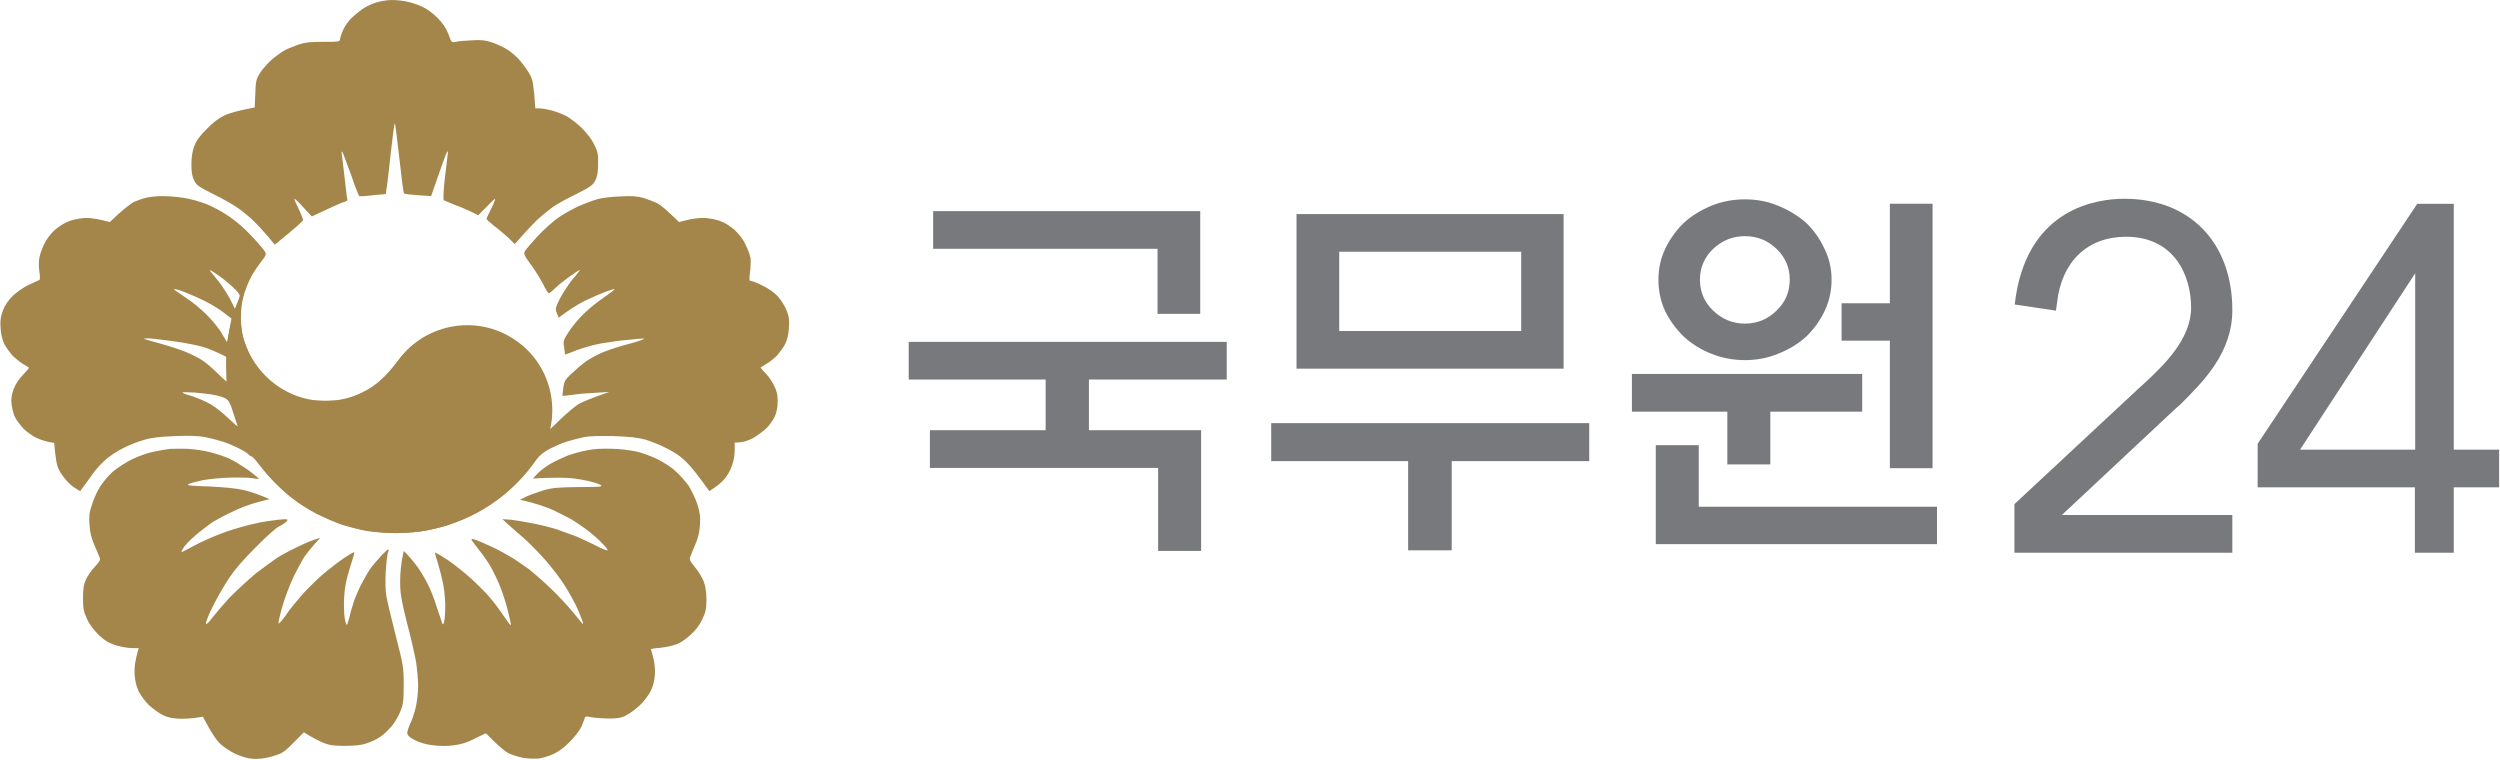 <svg version="1.2" xmlns="http://www.w3.org/2000/svg" viewBox="0 0 849 258" width="849" height="258"><style>.a{fill:#78797d}.b{opacity:1;fill:#a4864a}.c{fill:#a4864a}</style><path class="a" d="m758.1 187.7h-73.9-0.1v-16.5l42.2-39.3c0.7-0.6 1.4-1.3 2.2-2 6.2-5.8 15.6-14.7 15.6-25.4 0-11.1-5.8-24.1-22.1-24.1-13 0-21.8 8.3-23.4 22.2l-0.4 2.9-14-2.1 0.4-3c4.8-29.7 27.4-32.9 36.9-32.9 22.2 0 36.6 14.9 36.6 37.8 0 14.6-9.9 24.3-17.7 32.1l-1.4 1.2-38.8 36.3h57.9z"/><path fill-rule="evenodd" class="a" d="m316.9 71.7h90.7v34.9h-14.5v-22.1h-76.2zm-1.1 74.4h39.3v-17.2h-46.5v-12.8h108v12.8h-46.8v17.2h38.1v41h-14.6v-28.2h-77.5zm124.5-20.9v-52.5h90.7v52.5zm76.3-12.8v-26.9h-61.8v26.9zm-38.4 44.2h-46.5v-12.9h108v12.9h-46.7v30.3h-14.8zm143.8-61.6q0 5.7-2.4 10.7-2.3 4.8-6.2 8.6-4.1 3.7-9.5 5.8-5.2 2.2-11.3 2.2-6.1 0-11.5-2.2-5.3-2.1-9.3-5.8-3.9-3.8-6.3-8.6-2.3-5-2.3-10.7 0-5.7 2.3-10.5 2.4-5 6.3-8.8 4-3.6 9.3-5.8 5.4-2.2 11.5-2.2 6.1 0 11.3 2.2 5.4 2.2 9.5 5.8 3.9 3.8 6.2 8.8 2.4 4.8 2.4 10.5zm-14.2 0q0-6.2-4.5-10.5-4.5-4.3-10.7-4.3-6.2 0-10.8 4.3-4.5 4.3-4.5 10.5 0 6.2 4.5 10.5 4.6 4.4 10.8 4.4 6.2 0 10.7-4.4 4.5-4.3 4.5-10.5zm24.6 32v12.8h-31.2v17.9h-14.6v-17.9h-32.4v-12.8zm9.4-24v-33.8h14.5v89.8h-14.5v-43.3h-16.4v-12.7zm16 81.8h-95.5v-33.6h14.6v20.9h80.9z"/><path fill-rule="evenodd" class="a" d="m848.7 152.7v12.8h-15.4v22.2h-13.2v-22.2h-53.4v-14.8l54.2-81.5h12.4v83.5zm-28.5 0v-59.9l-39.1 59.9z"/><path fill-rule="evenodd" class="b" d="m133.1 0c1.7 0 4.3 0.3 5.8 0.7 1.6 0.4 3.8 1.2 4.9 1.8 1.2 0.5 3.3 2.1 4.7 3.5 1.9 1.9 2.9 3.4 3.8 5.6 1 2.9 1.1 2.9 2.5 2.6 0.7-0.2 3.1-0.4 5.3-0.5 3.3-0.2 4.5-0.1 7 0.7 1.7 0.6 4.1 1.7 5.3 2.5 1.3 0.8 3.2 2.5 4.3 3.8 1.1 1.3 2.6 3.4 3.3 4.7 1 1.9 1.2 3.2 1.8 11.4h1.4c0.7 0 2.6 0.3 4.1 0.7 1.6 0.4 3.9 1.3 5.2 2 1.2 0.7 3.6 2.5 5.1 4 1.8 1.8 3.4 3.9 4.2 5.6 1.2 2.4 1.4 3.4 1.3 6.5 0 2.8-0.2 4.2-0.9 5.6-0.8 1.6-1.5 2.2-6.5 4.7-3.1 1.5-6.5 3.4-7.7 4.2-1.1 0.8-3.1 2.4-4.4 3.5-1.3 1.1-3.9 3.7-8.8 9.3l-2.1-2.1c-1.2-1.1-3.3-2.9-4.8-4-1.5-1.2-2.7-2.3-2.7-2.5 0-0.1 0.8-1.8 1.7-3.6 0.9-1.8 1.4-3.2 1.2-3.2-0.1 0-1.5 1.3-5.7 5.6l-2.2-1.1c-1.2-0.6-3.7-1.7-5.7-2.4-1.9-0.8-3.6-1.5-3.8-1.6-0.2-0.2-0.1-3.3 0.3-7 0.5-3.7 0.9-7.5 1-8.4 0.2-1.2 0.2-1.5-0.2-0.9-0.3 0.3-1.6 3.9-5.4 14.9l-4.4-0.3c-2.5-0.2-4.6-0.4-4.8-0.6-0.2-0.2-0.9-5.6-1.6-12.1-0.7-6.4-1.4-11.7-1.5-11.7-0.2 0-0.8 4.5-1.4 10.1-0.6 5.6-1.2 11-1.7 13.9l-4.3 0.4c-2.4 0.3-4.5 0.4-4.7 0.3-0.2-0.2-1.5-3.4-2.8-7.3-1.4-3.8-2.7-7.3-2.9-7.6-0.3-0.5-0.4-0.2-0.2 0.9 0.1 0.9 0.6 4.7 1 8.4 0.4 3.7 0.8 6.8 0.9 6.9 0.1 0.2-0.7 0.6-1.8 0.9-1 0.4-3.8 1.6-10.3 4.7l-2.8-3c-1.5-1.7-2.9-3-3.1-3-0.2 0 0.4 1.4 1.3 3.2 0.9 1.8 1.6 3.6 1.6 4 0 0.4-2.2 2.4-9.6 8.4l-2.3-2.8c-1.3-1.5-3.4-3.8-4.6-5-1.3-1.3-3.7-3.3-5.4-4.5-1.6-1.2-5.5-3.4-8.6-4.9-5-2.5-5.7-3-6.5-4.7-0.7-1.4-0.9-2.8-0.9-5.4 0-2.2 0.3-4.4 0.9-6 0.7-1.9 1.7-3.4 4.2-5.9 2.2-2.3 4.2-3.8 6.3-4.8 1.6-0.7 4.6-1.6 10.1-2.6l0.2-4.6c0.1-4 0.3-5 1.4-6.8 0.6-1.1 2.4-3.2 3.9-4.6 1.5-1.3 3.7-2.9 4.8-3.5 1.2-0.6 3.3-1.4 4.7-1.9 2-0.7 3.9-0.9 8.3-0.9 5.3 0 5.6 0 5.7-0.9 0-0.5 0.5-2 1.1-3.3 0.6-1.3 1.9-3.1 2.9-4 1-0.9 2.5-2.2 3.4-2.8 0.9-0.7 2.9-1.7 4.4-2.2 1.7-0.6 4-1 5.8-1zm-70.7 67.2c2.2 0.3 5.6 1.3 7.7 2.1 2 0.8 5.4 2.6 7.4 4 2.2 1.4 5.5 4.2 7.7 6.6 2.2 2.3 4.3 4.8 4.7 5.4 0.6 1.1 0.6 1.3-1.6 4.1-1.3 1.7-2.9 4.2-3.6 5.8-0.7 1.5-1.7 4.1-2.1 5.8-0.5 1.8-0.8 4.7-0.8 7 0 2.1 0.4 5.3 0.8 6.9 0.5 1.7 1.6 4.5 2.5 6.3 1 1.8 2.8 4.4 4.1 5.8 1.3 1.4 3.7 3.5 5.4 4.6 1.6 1 4.5 2.5 6.4 3.2 3.1 1.1 4.2 1.3 9.1 1.3 4.9 0 6-0.1 9.3-1.2 2.1-0.8 5-2.2 6.5-3.2 1.6-1 3.8-2.9 5.1-4.3 1.3-1.3 3.3-3.8 4.6-5.4 1.2-1.6 3.3-3.8 4.6-4.8 1.4-1 3.7-2.5 5.3-3.3 1.5-0.8 4.3-1.8 6.2-2.3 2-0.5 4.8-0.8 6.3-0.8 1.6 0 4.3 0.3 6.1 0.7 1.7 0.3 5 1.5 7.2 2.6 2.9 1.4 4.8 2.8 7.2 5.2 2.5 2.5 3.8 4.3 5.3 7.3 1 2.2 2.2 5.5 2.7 7.4 0.5 2.3 0.6 4.8 0.5 7.2-0.2 2.1-0.5 4.2-0.6 4.7-0.3 0.5 1.4-1 3.7-3.3 2.4-2.3 5.3-4.8 6.8-5.6 1.4-0.7 4.2-1.9 10-3.9l-4.7 0.3c-2.5 0.1-6.1 0.4-7.9 0.7-1.8 0.2-3.3 0.4-3.3 0.3 0-0.1 0.1-1.3 0.3-2.7 0.3-2.3 0.6-2.8 3.1-5.1 1.5-1.4 3.6-3.2 4.8-4 1.2-0.8 3.7-2.2 5.6-3 1.9-0.8 6-2.1 9.1-2.9 3-0.8 5.2-1.6 4.8-1.7-0.3-0.1-2.7 0.1-5.3 0.4-2.6 0.2-6.7 0.8-9.1 1.2-2.4 0.4-6.2 1.5-8.4 2.3-2.1 0.9-4 1.5-4 1.5 0-0.1-0.2-1.2-0.3-2.4-0.4-2.2-0.3-2.5 1.6-5.4 1.1-1.7 3.3-4.4 5-6 1.7-1.7 4.8-4.2 6.9-5.6 2.1-1.4 3.7-2.7 3.6-2.8-0.1-0.1-1.5 0.3-3.1 0.9-1.6 0.6-4.8 2-7.1 3.1-2.3 1.2-5.3 3-8.8 5.7l-0.6-1.6c-0.6-1.5-0.5-1.8 1.1-5 1-1.8 2.7-4.5 3.8-5.9 1.2-1.4 2.3-2.8 2.6-3.2 0.4-0.6 0.4-0.6-0.2-0.3-0.4 0.2-1.9 1.3-3.5 2.4-1.5 1.1-3.5 2.7-4.4 3.6-0.9 0.9-1.9 1.7-2.1 1.7-0.3 0-1.2-1.5-2.1-3.4-1-1.8-2.8-4.8-4.2-6.6-2-2.7-2.3-3.5-1.9-4.2 0.2-0.5 2.2-2.8 4.3-5.1 2.1-2.3 5.2-5 6.7-6.1 1.5-1.1 4.6-2.9 6.7-3.9 2.2-1 5.3-2.2 6.8-2.6 1.5-0.5 5.1-0.9 7.9-1 4.1-0.2 5.7-0.1 7.9 0.5 1.5 0.5 3.6 1.3 4.7 1.8 1 0.5 3.1 2.2 7.4 6.4l2.8-0.7c1.5-0.4 4-0.7 5.4-0.7 1.3 0 3.8 0.4 5.3 0.9 1.9 0.6 3.6 1.7 5.3 3.1 1.5 1.4 3 3.3 3.8 5.1 0.8 1.5 1.5 3.6 1.7 4.6 0.1 1 0 3.2-0.2 4.8-0.3 2.4-0.3 2.9 0.3 2.9 0.4 0 2.2 0.7 4 1.6 2.2 1.1 3.9 2.3 5.3 3.8 1.1 1.3 2.4 3.4 2.9 4.8 0.8 2 0.9 3.3 0.7 5.9-0.1 2-0.6 4-1.2 5.2-0.5 1.1-1.8 2.8-2.7 3.9-1 1-2.6 2.4-3.8 3-1 0.6-1.9 1.2-1.9 1.2 0 0.1 0.7 1 1.7 2 1 1 2.3 2.9 2.9 4.2 0.9 1.8 1.2 3 1.2 5.3 0 2.1-0.4 3.8-1 5.2-0.5 1.1-1.8 2.9-2.8 3.9-1 1-3.1 2.5-4.6 3.4-1.7 0.9-3.5 1.5-6.2 1.5v2.8c0 1.6-0.4 3.8-1 5.2-0.4 1.4-1.6 3.3-2.4 4.3-0.9 1.1-2.4 2.4-5.2 4.2l-0.8-1.1c-0.5-0.7-2-2.8-3.5-4.7-1.4-1.9-3.6-4.3-4.8-5.3-1.2-1.1-3.8-2.7-5.7-3.6-1.9-1-5-2.2-6.9-2.8-2.6-0.7-5.2-1-10.7-1.2-4.5-0.1-8.2 0-10 0.3-1.5 0.3-4.1 1-5.8 1.5-1.7 0.5-4.2 1.6-5.6 2.3-1.4 0.7-3.2 1.9-3.9 2.7-0.8 0.7-2.6 2.8-4 4.7-1.4 1.9-4.1 4.8-6.1 6.5-1.9 1.7-4.8 4-6.5 5.1-1.6 1.2-4.7 2.9-6.7 3.9-2.1 1-5.5 2.4-7.7 3.2-2.2 0.7-5.9 1.6-8.1 2-2.4 0.4-6.7 0.7-9.8 0.7-3.1 0-7.5-0.3-9.8-0.7-2.3-0.4-6.1-1.4-8.4-2.1-2.3-0.8-6.1-2.5-8.6-3.7-2.4-1.3-5.9-3.4-7.6-4.8-1.9-1.3-4.7-3.9-6.5-5.7-1.7-1.7-4.1-4.5-5.4-6.2-1.1-1.5-2.3-2.8-2.6-2.8-0.2 0-0.8-0.4-1.1-0.8-0.4-0.4-1.9-1.3-3.3-2-1.4-0.7-3.9-1.8-5.6-2.3-1.6-0.5-4.3-1.2-6-1.5-2-0.4-5.5-0.5-10-0.3-5.1 0.2-7.9 0.5-10.5 1.3-1.9 0.5-5 1.7-6.9 2.7-1.9 0.9-4.5 2.6-5.9 3.8-1.4 1.2-3.6 3.5-4.8 5.3-1.3 1.8-2.7 3.8-4.1 5.6l-1.6-1c-0.9-0.5-2.3-1.7-3.1-2.7-0.8-0.9-2-2.5-2.5-3.6-0.7-1.3-1.1-3.3-1.6-9.1l-1.8-0.3c-1-0.2-3-0.8-4.2-1.4-1.3-0.6-3.3-2-4.4-3.1-1.1-1.2-2.5-3-3-4.1-0.5-1.2-1-3.2-1.1-4.5-0.2-1.6 0.1-3 0.7-4.8 0.6-1.6 1.8-3.5 3.1-4.8 1.2-1.2 2.1-2.3 2.1-2.5 0-0.1-0.9-0.7-2-1.3-1-0.6-2.7-2-3.7-3-0.9-1.1-2.2-2.8-2.7-3.9-0.6-1.3-1.1-3.2-1.2-5.2-0.2-2.7 0-3.9 0.8-6.1 0.8-2 1.8-3.4 3.4-5 1.3-1.2 3.7-2.9 5.2-3.6 1.5-0.7 3.1-1.4 3.5-1.6 0.5-0.1 0.6-0.6 0.3-2.6-0.2-1.4-0.3-3.5-0.1-4.6 0.1-1.2 0.9-3.4 1.6-4.9 0.8-1.8 2.2-3.6 3.8-5.1 1.7-1.4 3.5-2.5 5.3-3.1 1.6-0.5 4-0.9 5.4-0.9 1.4 0 3.7 0.3 7.9 1.4l3.1-2.9c1.8-1.6 4-3.3 5-3.9 1-0.4 2.8-1.1 4-1.4 1.1-0.3 3.7-0.6 5.6-0.6 1.9 0 5.2 0.2 7.4 0.6zm9.1 25c0.3 0.4 1.5 1.8 2.7 3.3 1.2 1.5 2.9 4.2 3.9 6l1.7 3.4c1.3-2.8 1.6-4 1.6-4.4 0.1-0.4-0.9-1.7-2.1-2.8-1.3-1.2-3.3-2.9-4.6-3.8-1.3-0.9-2.6-1.8-3-2q-0.4-0.2-0.4-0.2-0.1 0.1 0.2 0.5zm-12.3 6.2c0.1 0.1 1.9 1.3 3.9 2.7 2.1 1.3 5.3 4 7.2 5.9 1.9 1.9 4.3 4.8 5.1 6.4l1.7 2.8c1.2-6.2 1.5-8 1.5-8.1-0.1 0-1.3-0.9-2.7-2-1.4-1.1-4.1-2.7-6-3.7-2-1-4.9-2.3-6.7-3-1.7-0.7-3.4-1.2-3.7-1.2-0.3 0-0.5 0-0.3 0.2zm-10.3 16.7c0.2 0.1 2.7 0.8 5.6 1.6 2.9 0.8 6.9 2.1 8.8 2.9 1.9 0.8 4.5 2.1 5.6 2.9 1.2 0.8 3.4 2.7 5 4.3l3 2.8v-8.4c-3.8-1.9-6.3-2.9-8-3.4-1.7-0.5-6.1-1.4-9.9-1.9-3.8-0.5-7.6-1-8.6-1-0.9 0-1.6 0.1-1.5 0.2zm13.1 18.2c-0.1 0.2 1.3 0.7 3.1 1.2 1.7 0.5 4.4 1.7 5.9 2.5 1.6 0.8 4.4 3 6.4 4.9 2 1.9 3.5 3.2 3.3 2.8-0.1-0.4-0.8-2.4-1.5-4.6-1-3.2-1.5-4.1-2.6-4.8-0.8-0.4-2.6-1-4-1.2-1.4-0.3-4.3-0.6-6.6-0.8-1.1 0-2.1-0.1-2.8-0.1-0.8 0-1.2 0-1.2 0.1zm154 20c1.9 0.4 5.1 1.6 7.2 2.6 2 1 4.9 2.8 6.2 4.1 1.4 1.2 3.4 3.5 4.5 5 0.9 1.5 2.3 4.3 2.9 6.2 0.9 2.8 1.1 4.2 0.9 7-0.1 2.4-0.6 4.4-1.5 6.5-0.7 1.7-1.5 3.6-1.7 4.2-0.5 1-0.3 1.5 1.5 3.7 1.2 1.4 2.5 3.6 3 4.9 0.6 1.7 0.9 3.5 0.9 6.1 0 3.1-0.2 4.2-1.4 6.7-1 2.1-2.2 3.7-4.2 5.5-1.6 1.4-3.6 2.8-4.9 3.1-1.1 0.4-3.4 0.9-5.2 1.1-1.7 0.1-3.1 0.4-3.1 0.4 0 0.1 0.3 1.4 0.7 2.8 0.5 1.8 0.7 3.8 0.6 6-0.2 2.2-0.6 3.9-1.5 5.6-0.6 1.2-2.2 3.4-3.6 4.7-1.4 1.3-3.4 2.8-4.6 3.4-1.6 0.9-2.9 1.1-5.8 1.1-2.1 0-4.7-0.2-5.9-0.4-2-0.4-2.3-0.4-2.5 0.5-0.2 0.5-0.6 1.7-1.1 2.8-0.5 1-2.1 3.2-3.6 4.7-1.9 2-3.7 3.4-5.5 4.3-1.6 0.8-4 1.5-5.4 1.7-1.4 0.1-3.7 0-5.1-0.2-1.4-0.3-3.6-0.9-4.9-1.5-1.4-0.7-3.4-2.3-7.9-6.9l-3.7 1.8c-2.7 1.4-4.7 2-7.2 2.3-2.2 0.3-4.8 0.3-7 0-2.2-0.2-4.5-0.9-6.1-1.7-1.8-0.9-2.6-1.6-2.7-2.4 0-0.5 0.4-1.9 0.9-3 0.6-1.1 1.4-3.5 1.9-5.4 0.5-2.2 0.9-5.1 0.9-7.7 0-2.3-0.4-6-0.7-8.1-0.4-2.2-1.7-8.2-3.1-13.3-2-8.2-2.3-9.9-2.3-14.2 0-2.7 0.3-6.1 1.2-10.2l1.3 1.3c0.7 0.7 2.2 2.5 3.3 4 1.1 1.5 2.7 4.2 3.5 5.8 0.9 1.7 2.3 5.2 3.1 7.9 0.9 2.7 1.8 5.3 1.9 5.6 0.2 0.5 0.4 0.4 0.6-0.4 0.2-0.7 0.4-2.8 0.4-4.7 0.1-1.9-0.2-5.4-0.6-7.7-0.4-2.3-1.3-5.7-1.9-7.7-0.6-1.9-1.1-3.5-0.9-3.6 0.1 0 2 1.1 4.3 2.6 2.2 1.5 5.7 4.3 7.8 6.2 2.1 1.9 4.9 4.7 6.2 6.2 1.4 1.6 3.6 4.5 4.9 6.5 1.3 1.9 2.4 3.4 2.5 3.2 0.1-0.2-0.4-2.3-1-4.8-0.6-2.4-1.7-6-2.5-7.9-0.7-1.9-2.1-4.8-3-6.5-0.9-1.7-2.8-4.5-4.3-6.3-1.4-1.8-2.6-3.4-2.6-3.6 0-0.2 0.5-0.2 1 0 0.6 0.1 3.1 1.2 5.5 2.3 2.5 1.1 5.8 3 7.5 4 1.7 1.1 4.3 2.9 5.8 4 1.5 1.2 4.7 4 7.2 6.4 2.3 2.2 5.7 5.8 7.4 7.9 1.6 2 3.1 3.8 3.2 3.9 0.1 0.2 0.2 0.2 0.3 0 0.1-0.1-0.7-2.2-1.7-4.6-1.1-2.5-3.2-6.2-4.6-8.4-1.4-2.2-4.3-6-6.4-8.4-2.1-2.4-5.6-6-7.8-7.9-2.3-1.9-4.7-4.1-6.9-6.1l3 0.2c1.7 0.2 5.1 0.8 7.7 1.3 2.5 0.5 6.1 1.4 7.9 2 1.8 0.7 4.2 1.5 5.3 1.9 1.2 0.4 4.2 1.8 6.7 3 2.5 1.3 4.7 2.3 5.1 2.2 0.3 0-0.5-1.1-1.8-2.4-1.2-1.3-3.5-3.3-5.1-4.5-1.5-1.1-3.8-2.7-5.1-3.5-1.3-0.7-4.2-2.2-6.5-3.3-2.3-1-5.8-2.3-11.2-3.5l2.2-1.1c1.3-0.6 3.9-1.5 5.8-2.1 3.2-0.9 4.9-1 11.9-1.1 6.4 0 8.1-0.1 7.7-0.5-0.3-0.4-1.8-0.9-3.4-1.3-1.5-0.4-4.5-1-6.7-1.2-2.2-0.2-6-0.3-13.1 0.1l1.3-1.4c0.7-0.9 2.7-2.4 4.3-3.4 1.7-1 4.5-2.3 6.2-3 1.7-0.6 4.8-1.5 6.7-1.8 2.3-0.5 5.4-0.6 8.3-0.5 2.6 0 6.2 0.5 8.2 0.9zm-152.7-0.9c2.5 0.1 6.1 0.6 8.2 1.2 2 0.5 5 1.5 6.5 2.2 1.5 0.7 4.4 2.5 6.4 3.9 2 1.5 3.6 2.8 3.5 2.9-0.1 0.1-1.1 0-2.2-0.2-1.2-0.2-4.6-0.3-7.7-0.2-3.1 0.1-7.3 0.5-9.3 0.9-2.1 0.5-4.2 1-4.7 1.3-0.7 0.5 0.8 0.6 7 0.8 5.8 0.3 9.1 0.6 12.1 1.3 2.3 0.6 5.1 1.5 8.4 3l-4.2 1.1c-2.3 0.6-6.1 2-8.4 3.2-2.3 1-5.3 2.7-6.7 3.5-1.4 1-4.1 3-5.8 4.5-1.9 1.6-3.7 3.5-4.2 4.4-0.5 0.8-0.7 1.4-0.5 1.3 0.3-0.1 2.8-1.4 5.6-2.9 2.8-1.4 7.3-3.3 10-4.2 2.7-0.9 6.9-2.1 9.3-2.6 2.4-0.6 6-1.1 7.9-1.3 3.3-0.3 3.5-0.2 2.8 0.6-0.4 0.4-1.5 1.2-2.6 1.7-1 0.5-4.6 3.7-7.9 7.1-4.3 4.3-7 7.4-9.2 10.7-1.7 2.6-4.1 6.8-5.4 9.5-1.4 2.7-2.3 5.3-2.3 5.6 0.2 0.5 0.9-0.2 2.1-1.8 1.1-1.4 3.8-4.6 6-7 2.3-2.3 6.3-6 8.8-8.1 2.6-2 5.9-4.4 7.2-5.3 1.4-0.9 4.7-2.7 7.3-3.9 2.5-1.2 5.2-2.4 7.4-2.9l-1.9 2.1c-1 1.1-2.5 3-3.3 4.1-0.8 1.2-2.5 4.3-3.8 7-1.3 2.7-3 7.2-3.8 10-0.8 2.8-1.4 5.4-1.3 5.8 0.1 0.3 1.2-1 2.5-2.8 1.2-1.9 4-5.2 6-7.5 2.1-2.2 5.3-5.4 7.2-6.9 1.9-1.6 4.9-3.9 6.7-5.1 1.7-1.1 3.2-2 3.3-1.9 0.1 0.2-0.4 2.1-1.2 4.4-0.7 2.3-1.6 5.5-1.8 7-0.3 1.6-0.5 4.5-0.5 6.5 0 2.1 0.2 4.5 0.4 5.3 0.2 0.8 0.4 1.5 0.6 1.5 0.1 0 0.5-1.2 0.9-2.7 0.3-1.5 1.1-4.2 1.7-5.9 0.7-1.8 1.9-4.6 2.9-6.3 0.9-1.7 2.2-3.9 3-4.9 0.8-1 2.3-2.7 3.3-3.8 1.1-1.1 2-2 2.2-2 0.3 0 0.2 0.5 0 1-0.3 0.6-0.6 3.5-0.8 6.4-0.2 3.5-0.1 6.5 0.2 8.4 0.3 1.7 1.7 7.7 3.2 13.5 2.6 10.2 2.7 10.7 2.7 16.8 0 5.4-0.2 6.6-1.1 8.8-0.5 1.4-1.8 3.6-2.8 4.9-1 1.2-2.8 3-4 3.8-1.3 0.9-3.5 1.9-4.9 2.3-1.7 0.6-4.2 0.8-7.2 0.8-3.7 0-5.2-0.2-7.2-1-1.4-0.6-3.5-1.6-6.7-3.6l-3.5 3.5c-3.3 3.4-3.8 3.6-7.3 4.7-2.7 0.7-4.4 0.9-6.5 0.8-1.8-0.1-3.9-0.8-5.8-1.6-1.7-0.8-4-2.3-5.1-3.3-1.3-1.2-2.9-3.3-6.1-9.4l-2 0.3c-1 0.2-3.5 0.4-5.4 0.4-2.8-0.1-4.1-0.3-6.1-1.2-1.4-0.7-3.6-2.3-4.9-3.5-1.3-1.3-2.8-3.4-3.4-4.6-0.8-1.7-1.2-3.4-1.4-5.9-0.1-2.3 0.1-4.3 1.4-8.8h-2.3c-1.2 0-3.6-0.4-5.3-0.9-2.5-0.8-3.7-1.5-5.8-3.4-1.8-1.8-3.2-3.5-4.1-5.5-1.2-2.6-1.4-3.5-1.4-7.2 0-3.2 0.2-4.6 1-6.3 0.5-1.1 1.8-3.1 3-4.3 1.9-2.1 2-2.4 1.5-3.5-0.3-0.7-1.1-2.6-1.8-4.3-0.9-2-1.4-4.2-1.5-6.5-0.2-2.7-0.1-4.2 0.8-6.7 0.5-1.8 1.8-4.6 2.7-6.1 1-1.6 3-4 4.5-5.3 1.6-1.3 4.5-3.2 6.6-4.2 2.1-1 5.2-2.1 7.2-2.5 1.9-0.4 4.3-0.8 5.1-0.9 0.5-0.1 1.4-0.1 2.5-0.1 1 0 2.3 0 3.5 0z"/><path class="c" d="m86.6 91.2c-4.3 6.4-5.9 14.2-4.4 21.7 1.6 7.5 6 14.1 12.4 18.4 6.3 4.3 14.2 5.8 21.6 4.3 7.6-1.5 14.2-6 18.4-12.3 4.3-6.4 10.9-10.8 18.4-12.3 7.5-1.5 15.3 0 21.7 4.3 6.4 4.2 10.8 10.8 12.3 18.3 1.5 7.5 0 15.4-4.3 21.7-8.5 12.8-21.7 21.6-36.7 24.6-15.1 3.1-30.7-0.1-43.4-8.5-12.8-8.5-21.6-21.7-24.7-36.8-2.9-15 0.1-30.6 8.7-43.4z"/></svg>
